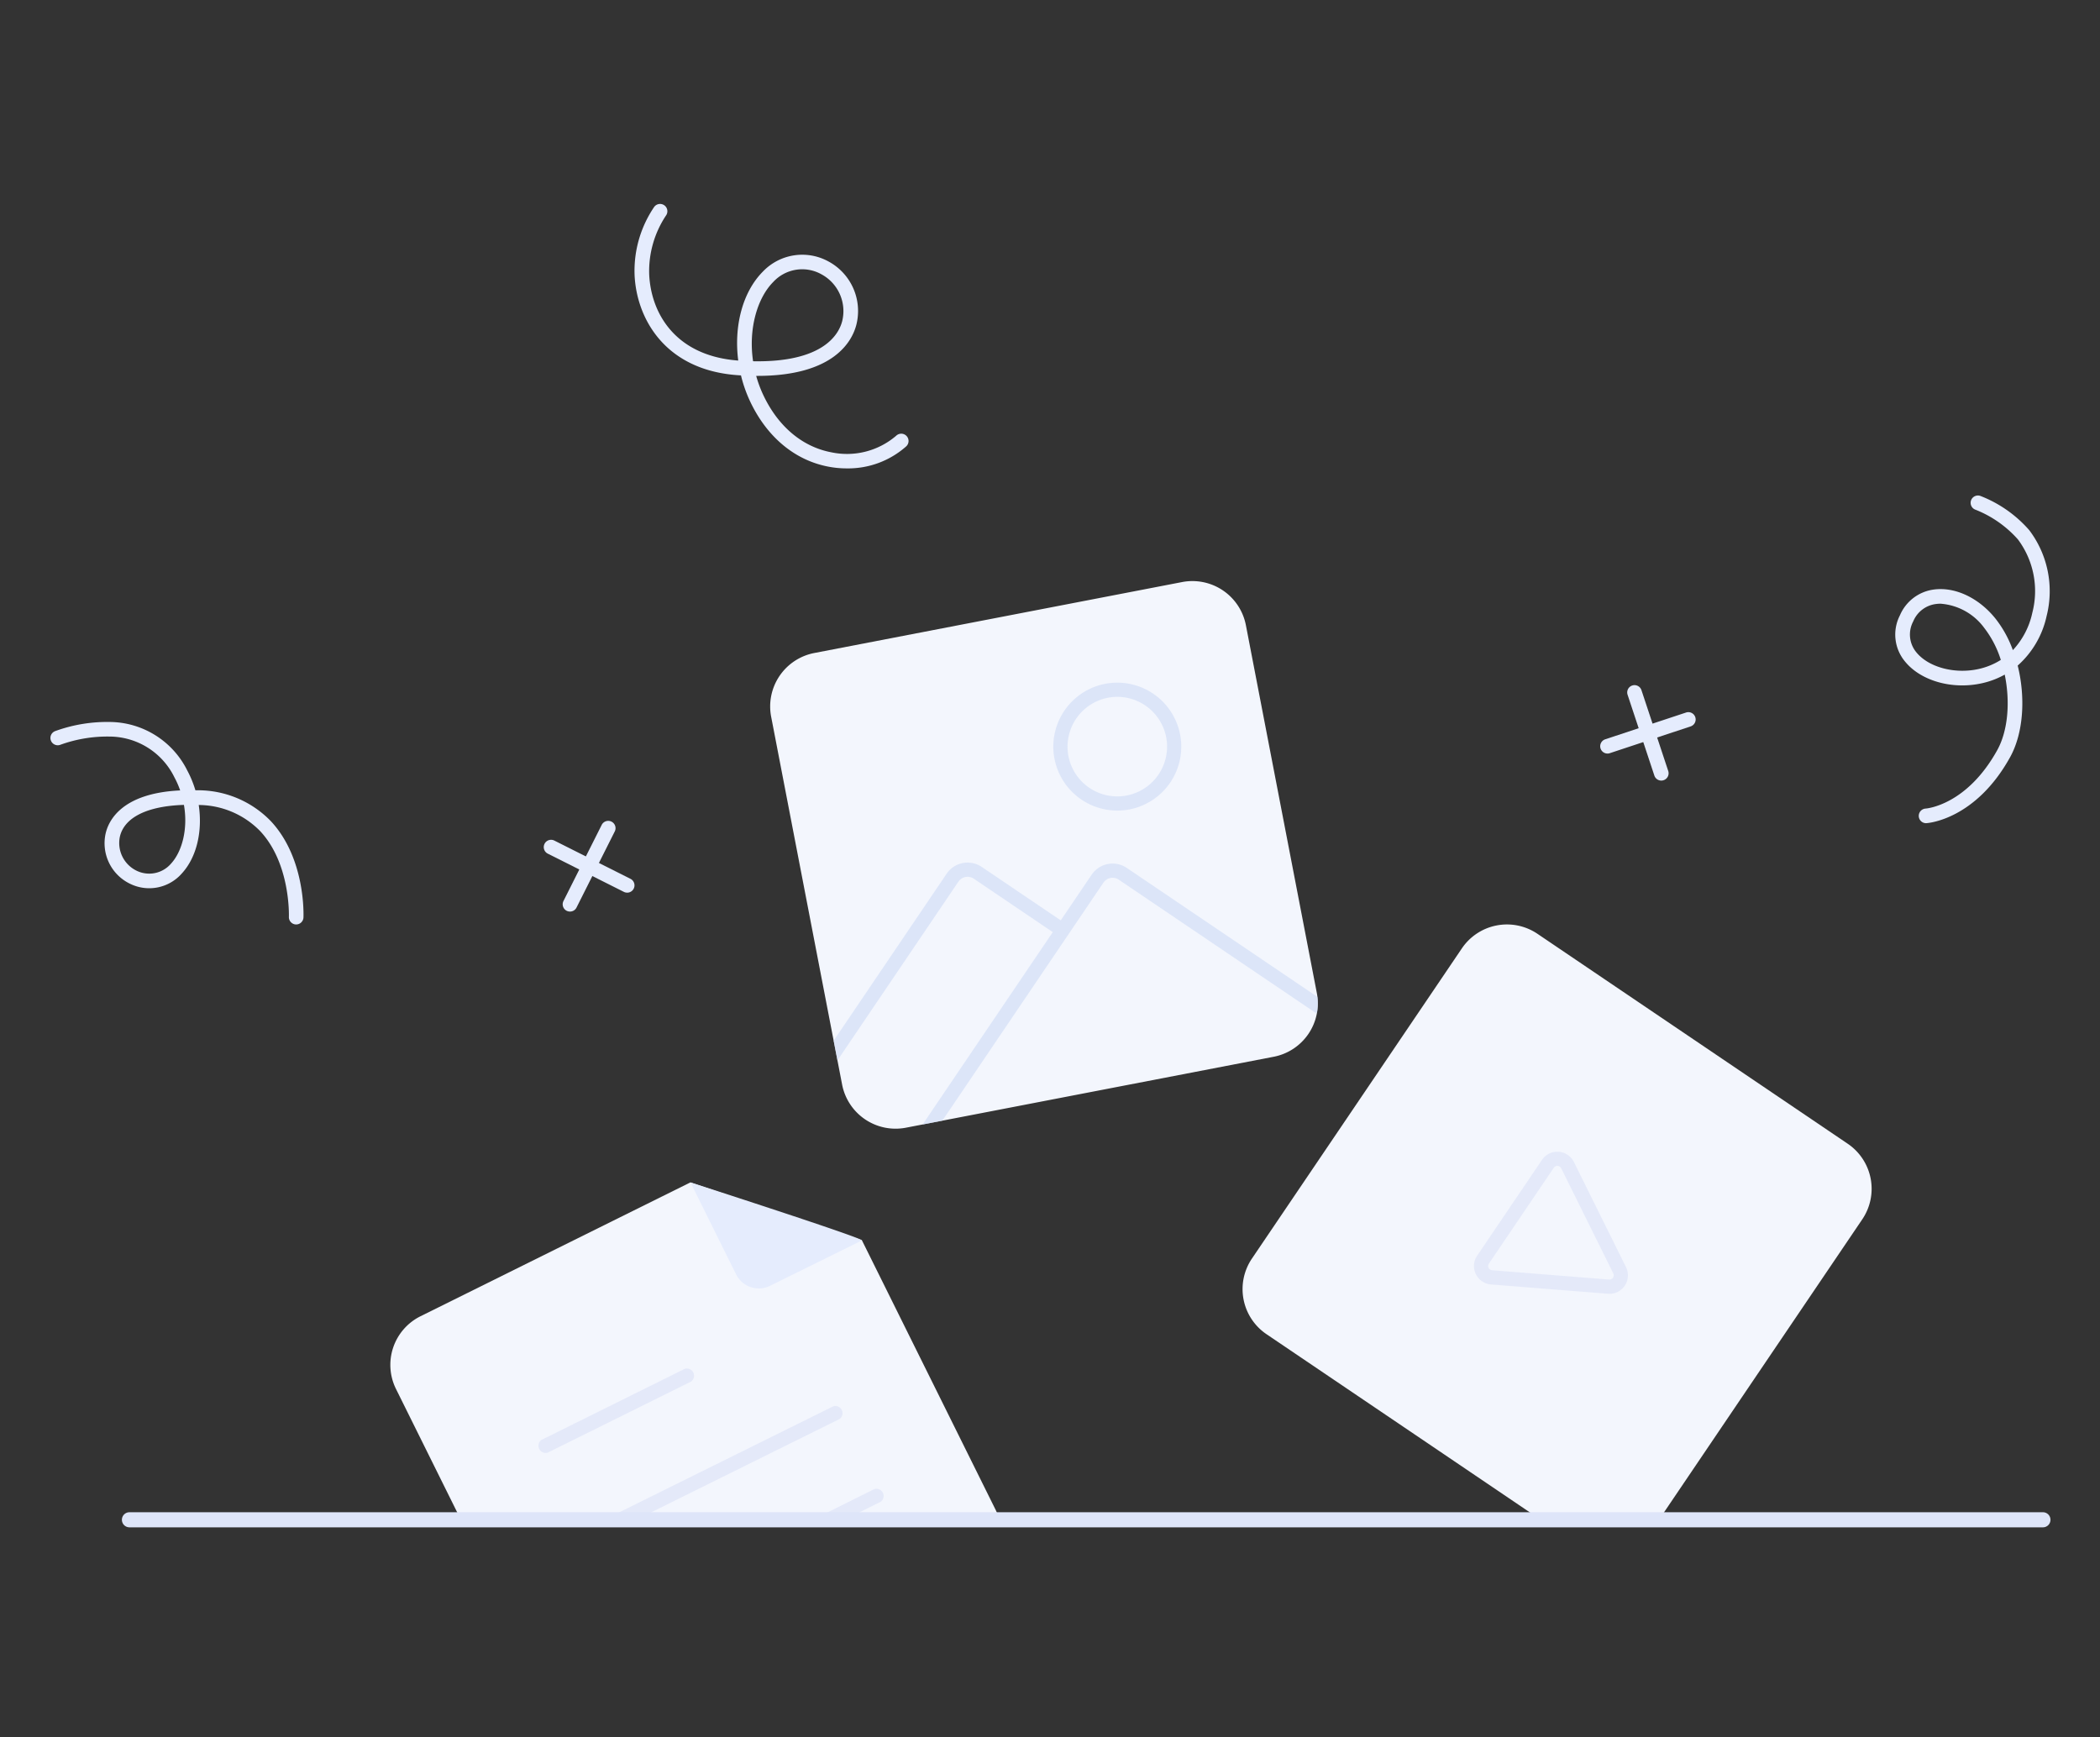 <svg xmlns="http://www.w3.org/2000/svg" xmlns:xlink="http://www.w3.org/1999/xlink" width="278" height="230" viewBox="0 0 278 230"><rect x="0" y="0" width="278" height="230" fill="#333333" stroke="none"/><defs><style>.a,.h{fill:none;}.b,.e{fill:#f3f6fd;}.c{clip-path:url(#a);}.d{fill:#d4def7;}.d,.f{opacity:0.7;}.e{stroke:rgba(0,0,0,0);}.f{fill:#dee5f9;}.g{fill:#e5ecfd;}.h{stroke:#dee5f9;stroke-linecap:round;stroke-width:2px;}</style><clipPath id="a"><path class="a" d="M816.5,195.95l-21.665,4.178-27.025,5.214a7.21,7.21,0,0,1-8.444-5.715L754.4,173.888l-4.426-22.951a7.206,7.206,0,0,1,5.712-8.441l21.344-4.116,27.346-5.276a7.211,7.211,0,0,1,8.444,5.714l4.851,25.159,4.539,23.53A7.205,7.205,0,0,1,816.5,195.95Z" transform="translate(-749.846 -132.973)"/></clipPath></defs><g transform="translate(-744.381 -117.562)"><rect class="a" width="278" height="230" transform="translate(744.381 117.562)"/><g transform="translate(714.063 111.992)"><g transform="translate(132.277 82.498)"><path class="b" d="M816.5,195.95l-21.665,4.178-27.025,5.214a7.21,7.21,0,0,1-8.444-5.715L754.4,173.888l-4.426-22.951a7.206,7.206,0,0,1,5.712-8.441l21.344-4.116,27.346-5.276a7.211,7.211,0,0,1,8.444,5.714l4.851,25.159,4.539,23.53A7.205,7.205,0,0,1,816.5,195.95Z" transform="translate(-749.846 -132.973)"/><g class="c"><g transform="translate(6.08 13.446)"><path class="d" d="M818.994,164.425l-25.863-17.5a3.352,3.352,0,0,0-4.651.9l-4.091,6.044-10.455-7.074a3.354,3.354,0,0,0-4.651.9l-17.115,25.292a.941.941,0,1,0,1.559,1.055l17.115-25.292a1.467,1.467,0,0,1,2.037-.394l10.455,7.073-18.82,27.816a.941.941,0,0,0,1.559,1.055l23.966-35.418a1.467,1.467,0,0,1,2.037-.394l25.863,17.5a.941.941,0,1,0,1.055-1.559Z" transform="translate(-752.007 -122.398)"/><path class="d" d="M773.244,154.541a8.47,8.47,0,1,0-9.924-6.713A8.48,8.48,0,0,0,773.244,154.541Zm-2.853-14.786a6.588,6.588,0,1,1-5.222,7.715A6.6,6.6,0,0,1,770.391,139.755Z" transform="translate(-731.768 -137.752)"/></g></g></g><g transform="translate(194.814 127.959)"><path class="e" d="M811.8,228.117,798.038,218.8l-22.8-15.424a7.209,7.209,0,0,1-1.93-10.011L788,171.658,801.1,152.3a7.206,7.206,0,0,1,10.008-1.93l18,12.18,23.069,15.61a7.208,7.208,0,0,1,1.93,10.008l-14.361,21.22-12.8,18.923Z" transform="translate(-772.073 -149.131)"/><path class="f" d="M784.038,176.989a2.449,2.449,0,0,1-1.072-2.217,2.479,2.479,0,0,1,.414-1.185l8.587-12.689a2.45,2.45,0,0,1,4.22.284l6.9,13.922h0a2.452,2.452,0,0,1-1.1,3.281,2.48,2.48,0,0,1-1.286.248L785.214,177.4A2.42,2.42,0,0,1,784.038,176.989ZM794.31,161.8a.566.566,0,0,0-.785.152l-8.587,12.689a.6.6,0,0,0-.1.276.568.568,0,0,0,.521.6l15.489,1.232a.548.548,0,0,0,.3-.059.562.562,0,0,0,.253-.757l-6.9-13.922A.538.538,0,0,0,794.31,161.8Z" transform="translate(-752.33 -129.739)"/></g><g transform="translate(81.992 162.106)"><path class="b" d="M741.493,206.3l-8.769-17.68a7.184,7.184,0,0,1,3.244-9.631l35.722-17.717,22.706,7.65,17.717,35.719a7.949,7.949,0,0,1,.557,1.539C810.229,206.216,764.936,206.067,741.493,206.3Z" transform="translate(-731.974 -161.267)"/><path class="g" d="M770.3,172.018l-12.158,6.005a3.354,3.354,0,0,1-4.488-1.514l-6.041-12.181S770.763,171.787,770.3,172.018Z" transform="translate(-707.88 -164.329)"/><path class="f" d="M759.16,171.771l-18.978,9.412a.954.954,0,0,1-.836-1.685l18.975-9.412a.955.955,0,0,1,.838,1.685Z" transform="translate(-719.345 -145.404)"/><path class="f" d="M775.039,173.534,746.449,187.7a.955.955,0,0,1-.836-1.688l28.59-14.16a.954.954,0,0,1,.836,1.685Z" transform="translate(-715.571 -142.207)"/><path class="f" d="M776.97,177.43l-6.482,3.231a.956.956,0,0,1-.838-1.688l6.485-3.228a.954.954,0,0,1,.836,1.685Z" transform="translate(-712.066 -135.141)"/></g><g transform="translate(37 39.571)"><path class="g" d="M735.363,162.289h-.043a.969.969,0,0,1-.925-1.006c0-.072.242-7.02-3.795-11.343a11.445,11.445,0,0,0-8.141-3.466c.517,3.444-.248,6.891-2.233,9.058a5.739,5.739,0,0,1-6.823,1.387,5.951,5.951,0,0,1-3.278-6.626c.366-1.68,2.065-5.381,9.876-5.749a11.659,11.659,0,0,0-.762-1.736,9.6,9.6,0,0,0-8.6-5.395,18.283,18.283,0,0,0-6.531,1.1.967.967,0,0,1-.627-1.831,20.147,20.147,0,0,1,7.225-1.2,11.553,11.553,0,0,1,10.232,6.415,13.975,13.975,0,0,1,1.08,2.628l.134,0a13.42,13.42,0,0,1,9.865,4.1c4.588,4.923,4.319,12.417,4.307,12.735A.968.968,0,0,1,735.363,162.289ZM720.5,146.46c-4.861.149-7.922,1.662-8.487,4.245a4.075,4.075,0,0,0,2.148,4.433,3.808,3.808,0,0,0,4.638-.911C720.27,152.62,721.053,149.626,720.5,146.46Z" transform="translate(-702.833 -73.901)"/><path class="g" d="M767.86,138.661a12.829,12.829,0,0,1-2.359-.219c-4.414-.82-8.085-3.829-10.335-8.47a18,18,0,0,1-1.295-3.622c-.128-.008-.255-.015-.387-.025-9.733-.666-13.464-7.587-13.7-13.313a15.046,15.046,0,0,1,2.6-8.971.967.967,0,0,1,1.552,1.155,13.3,13.3,0,0,0-2.218,7.734c.213,5.141,3.423,10.838,11.79,11.455-.586-4.538.553-9.048,3.259-11.775a7.2,7.2,0,0,1,8.611-1.384,7.447,7.447,0,0,1,3.758,8.45c-.553,2.111-2.926,6.738-13.079,6.738h-.174a16.117,16.117,0,0,0,1.026,2.713c1.974,4.071,5.153,6.7,8.95,7.411a10,10,0,0,0,8.557-2.2.967.967,0,1,1,1.318,1.415A11.583,11.583,0,0,1,767.86,138.661Zm-12.388-14.184c9.313.174,11.345-3.582,11.792-5.288a5.534,5.534,0,0,0-2.719-6.211,5.213,5.213,0,0,0-6.4,1C756.051,116.081,754.83,120.142,755.472,124.477Z" transform="translate(-662.461 -110.652)"/><g transform="translate(65.302 74.672)"><path class="g" d="M747.621,150.534a.964.964,0,0,1-.433-.1l-10.076-5.062a.968.968,0,0,1,.871-1.73l10.074,5.062a.968.968,0,0,1-.435,1.833Z" transform="translate(-736.58 -141.03)"/><path class="g" d="M738.842,154.251a.978.978,0,0,1-.435-.1.965.965,0,0,1-.428-1.3l5.062-10.076a.966.966,0,1,1,1.726.869l-5.062,10.076A.961.961,0,0,1,738.842,154.251Z" transform="translate(-735.369 -142.242)"/></g><g transform="translate(205.151 56.702)"><path class="g" d="M794.027,150.677a.968.968,0,0,1-.919-.664l-3.545-10.7a.967.967,0,1,1,1.836-.608l3.545,10.7a.965.965,0,0,1-.614,1.221A.933.933,0,0,1,794.027,150.677Z" transform="translate(-785.935 -138.039)"/><path class="g" d="M788.632,145.369a.968.968,0,0,1-.3-1.887l10.7-3.545a.967.967,0,0,1,.609,1.836l-10.7,3.545A.969.969,0,0,1,788.632,145.369Z" transform="translate(-787.664 -136.309)"/></g><path class="g" d="M811.916,168.446a.968.968,0,0,1-.064-1.933c.24-.017,5.48-.5,9.491-7.727,1.451-2.616,1.73-6.461.995-10.01a11.01,11.01,0,0,1-2.963,1.132c-3.932.9-8.147-.286-10.242-2.872a5.567,5.567,0,0,1-.666-6.113,5.683,5.683,0,0,1,4.574-3.421c2.792-.339,5.9,1.142,8.087,3.878a14.9,14.9,0,0,1,2.287,4.155,10.416,10.416,0,0,0,2.578-4.954,11.415,11.415,0,0,0-1.914-9.71,14.75,14.75,0,0,0-5.617-3.928.967.967,0,0,1,.66-1.819,16.5,16.5,0,0,1,6.459,4.526,13.381,13.381,0,0,1,2.3,11.38,12.215,12.215,0,0,1-3.826,6.55c1.049,4.209.78,8.913-1.014,12.144-4.565,8.226-10.8,8.7-11.061,8.719Zm1.922-29.057a4.476,4.476,0,0,0-.559.035,3.761,3.761,0,0,0-3.054,2.309,3.686,3.686,0,0,0,.41,4.087c1.626,2,5.122,2.93,8.311,2.2a9.2,9.2,0,0,0,2.875-1.19,13.505,13.505,0,0,0-2.2-4.242A7.875,7.875,0,0,0,813.838,139.389Z" transform="translate(-563.633 -93.466)"/></g></g><path class="h" d="M761.517,318.766h253.309"/></g></svg>